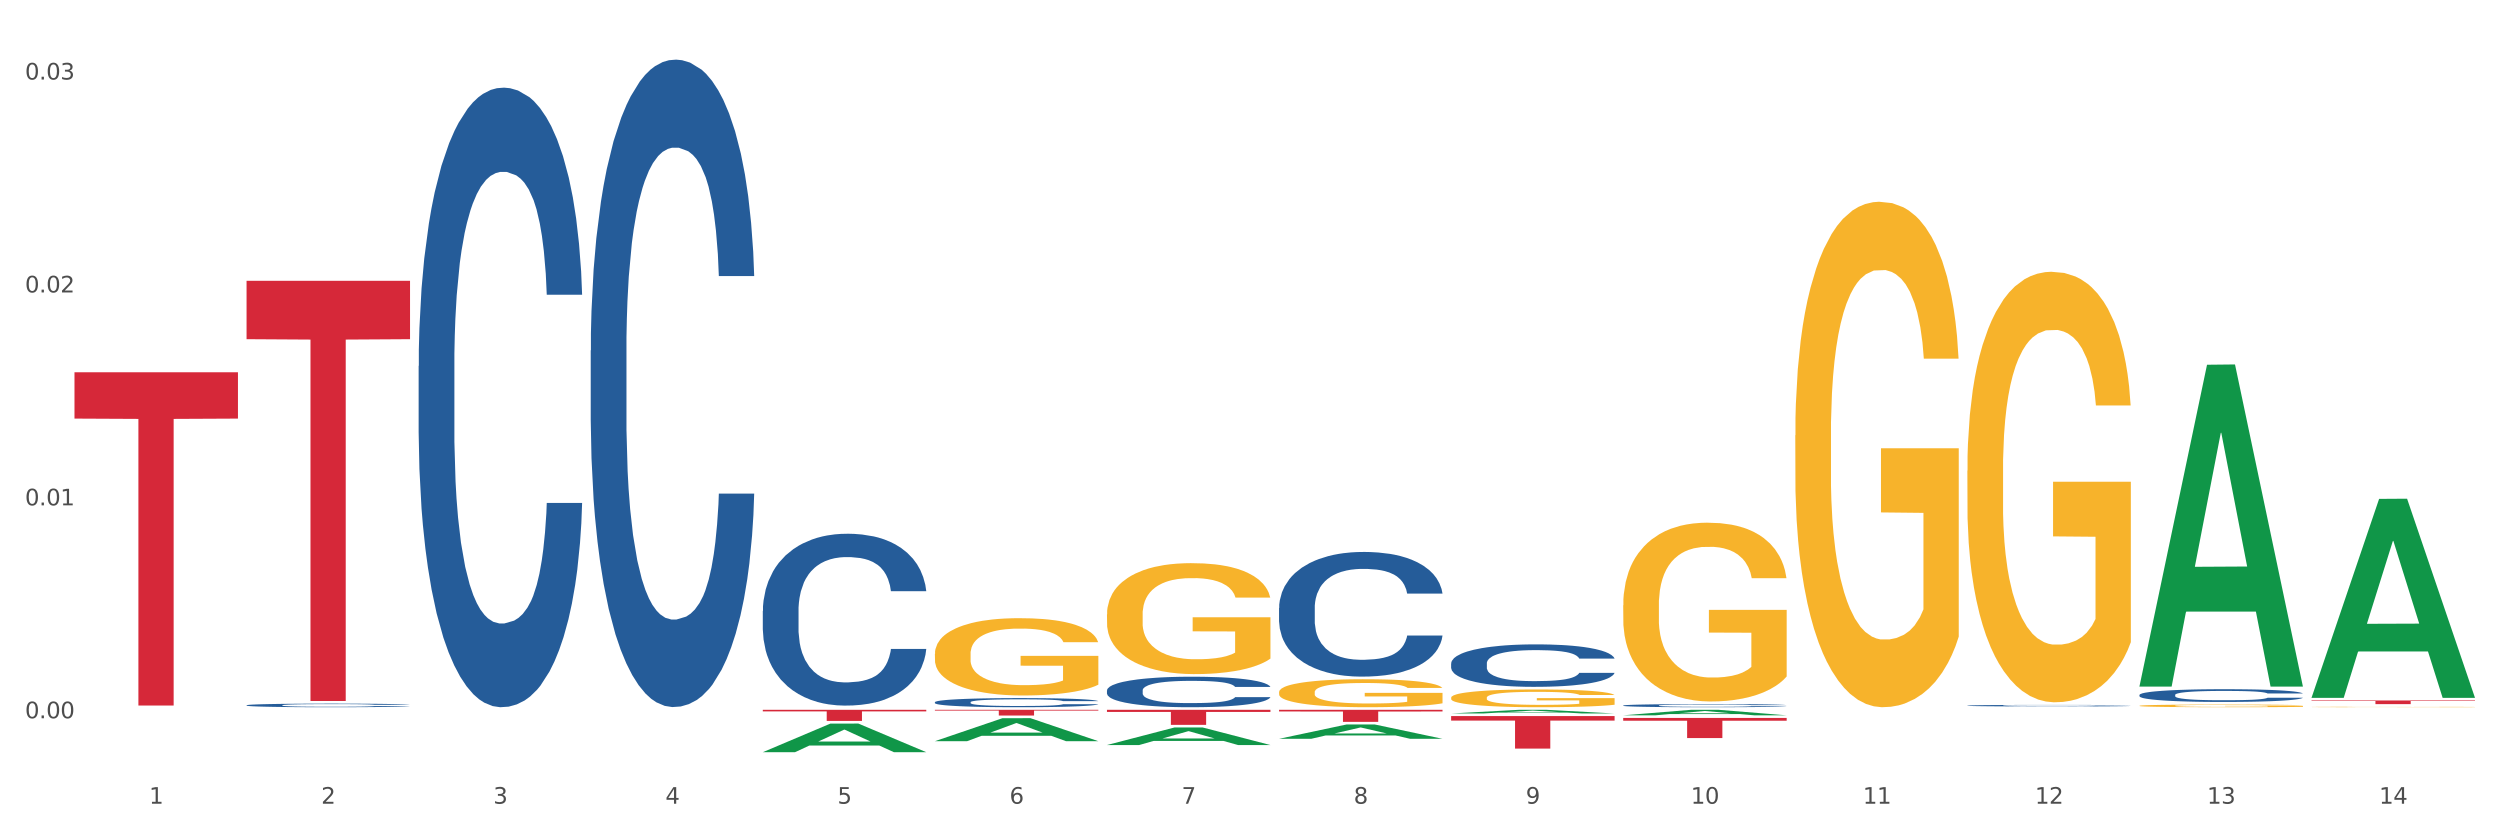 <?xml version="1.0" encoding="utf-8" standalone="no"?>
<!DOCTYPE svg PUBLIC "-//W3C//DTD SVG 1.1//EN"
  "http://www.w3.org/Graphics/SVG/1.1/DTD/svg11.dtd">
<svg xmlns:xlink="http://www.w3.org/1999/xlink" width="1080pt" height="360pt" viewBox="0 0 1080 360" xmlns="http://www.w3.org/2000/svg" version="1.1">
 <rect x="0" y="0" width="1080" height="360" fill="#333333" stroke="none"/>
 <defs>
  <style type="text/css">*{stroke-linejoin: round; stroke-linecap: butt}</style>
 </defs>
 <g id="figure_1">
  <g id="patch_1">
   <path d="M 0 360 
L 1080 360 
L 1080 0 
L 0 0 
z
" style="fill: #ffffff; stroke: #ffffff; stroke-linejoin: miter"/>
  </g>
  <g id="axes_1">
   <g id="matplotlib.axis_1">
    <g id="xtick_1">
     <g id="text_1">
      <!-- 1 -->
      <g style="fill: #4d4d4d" transform="translate(64.432 347.204) scale(0.096 -0.096)">
       <defs>
        <path id="DejaVuSans-31" d="M 794 531 
L 1825 531 
L 1825 4091 
L 703 3866 
L 703 4441 
L 1819 4666 
L 2450 4666 
L 2450 531 
L 3481 531 
L 3481 0 
L 794 0 
L 794 531 
z
" transform="scale(0.016)"/>
       </defs>
       <use xlink:href="#DejaVuSans-31"/>
      </g>
     </g>
    </g>
    <g id="xtick_2">
     <g id="text_2">
      <!-- 2 -->
      <g style="fill: #4d4d4d" transform="translate(138.771 347.204) scale(0.096 -0.096)">
       <defs>
        <path id="DejaVuSans-32" d="M 1228 531 
L 3431 531 
L 3431 0 
L 469 0 
L 469 531 
Q 828 903 1448 1529 
Q 2069 2156 2228 2338 
Q 2531 2678 2651 2914 
Q 2772 3150 2772 3378 
Q 2772 3750 2511 3984 
Q 2250 4219 1831 4219 
Q 1534 4219 1204 4116 
Q 875 4013 500 3803 
L 500 4441 
Q 881 4594 1212 4672 
Q 1544 4750 1819 4750 
Q 2544 4750 2975 4387 
Q 3406 4025 3406 3419 
Q 3406 3131 3298 2873 
Q 3191 2616 2906 2266 
Q 2828 2175 2409 1742 
Q 1991 1309 1228 531 
z
" transform="scale(0.016)"/>
       </defs>
       <use xlink:href="#DejaVuSans-32"/>
      </g>
     </g>
    </g>
    <g id="xtick_3">
     <g id="text_3">
      <!-- 3 -->
      <g style="fill: #4d4d4d" transform="translate(213.109 347.204) scale(0.096 -0.096)">
       <defs>
        <path id="DejaVuSans-33" d="M 2597 2516 
Q 3050 2419 3304 2112 
Q 3559 1806 3559 1356 
Q 3559 666 3084 287 
Q 2609 -91 1734 -91 
Q 1441 -91 1130 -33 
Q 819 25 488 141 
L 488 750 
Q 750 597 1062 519 
Q 1375 441 1716 441 
Q 2309 441 2620 675 
Q 2931 909 2931 1356 
Q 2931 1769 2642 2001 
Q 2353 2234 1838 2234 
L 1294 2234 
L 1294 2753 
L 1863 2753 
Q 2328 2753 2575 2939 
Q 2822 3125 2822 3475 
Q 2822 3834 2567 4026 
Q 2313 4219 1838 4219 
Q 1578 4219 1281 4162 
Q 984 4106 628 3988 
L 628 4550 
Q 988 4650 1302 4700 
Q 1616 4750 1894 4750 
Q 2613 4750 3031 4423 
Q 3450 4097 3450 3541 
Q 3450 3153 3228 2886 
Q 3006 2619 2597 2516 
z
" transform="scale(0.016)"/>
       </defs>
       <use xlink:href="#DejaVuSans-33"/>
      </g>
     </g>
    </g>
    <g id="xtick_4">
     <g id="text_4">
      <!-- 4 -->
      <g style="fill: #4d4d4d" transform="translate(287.448 347.204) scale(0.096 -0.096)">
       <defs>
        <path id="DejaVuSans-34" d="M 2419 4116 
L 825 1625 
L 2419 1625 
L 2419 4116 
z
M 2253 4666 
L 3047 4666 
L 3047 1625 
L 3713 1625 
L 3713 1100 
L 3047 1100 
L 3047 0 
L 2419 0 
L 2419 1100 
L 313 1100 
L 313 1709 
L 2253 4666 
z
" transform="scale(0.016)"/>
       </defs>
       <use xlink:href="#DejaVuSans-34"/>
      </g>
     </g>
    </g>
    <g id="xtick_5">
     <g id="text_5">
      <!-- 5 -->
      <g style="fill: #4d4d4d" transform="translate(361.787 347.204) scale(0.096 -0.096)">
       <defs>
        <path id="DejaVuSans-35" d="M 691 4666 
L 3169 4666 
L 3169 4134 
L 1269 4134 
L 1269 2991 
Q 1406 3038 1543 3061 
Q 1681 3084 1819 3084 
Q 2600 3084 3056 2656 
Q 3513 2228 3513 1497 
Q 3513 744 3044 326 
Q 2575 -91 1722 -91 
Q 1428 -91 1123 -41 
Q 819 9 494 109 
L 494 744 
Q 775 591 1075 516 
Q 1375 441 1709 441 
Q 2250 441 2565 725 
Q 2881 1009 2881 1497 
Q 2881 1984 2565 2268 
Q 2250 2553 1709 2553 
Q 1456 2553 1204 2497 
Q 953 2441 691 2322 
L 691 4666 
z
" transform="scale(0.016)"/>
       </defs>
       <use xlink:href="#DejaVuSans-35"/>
      </g>
     </g>
    </g>
    <g id="xtick_6">
     <g id="text_6">
      <!-- 6 -->
      <g style="fill: #4d4d4d" transform="translate(436.125 347.204) scale(0.096 -0.096)">
       <defs>
        <path id="DejaVuSans-36" d="M 2113 2584 
Q 1688 2584 1439 2293 
Q 1191 2003 1191 1497 
Q 1191 994 1439 701 
Q 1688 409 2113 409 
Q 2538 409 2786 701 
Q 3034 994 3034 1497 
Q 3034 2003 2786 2293 
Q 2538 2584 2113 2584 
z
M 3366 4563 
L 3366 3988 
Q 3128 4100 2886 4159 
Q 2644 4219 2406 4219 
Q 1781 4219 1451 3797 
Q 1122 3375 1075 2522 
Q 1259 2794 1537 2939 
Q 1816 3084 2150 3084 
Q 2853 3084 3261 2657 
Q 3669 2231 3669 1497 
Q 3669 778 3244 343 
Q 2819 -91 2113 -91 
Q 1303 -91 875 529 
Q 447 1150 447 2328 
Q 447 3434 972 4092 
Q 1497 4750 2381 4750 
Q 2619 4750 2861 4703 
Q 3103 4656 3366 4563 
z
" transform="scale(0.016)"/>
       </defs>
       <use xlink:href="#DejaVuSans-36"/>
      </g>
     </g>
    </g>
    <g id="xtick_7">
     <g id="text_7">
      <!-- 7 -->
      <g style="fill: #4d4d4d" transform="translate(510.464 347.204) scale(0.096 -0.096)">
       <defs>
        <path id="DejaVuSans-37" d="M 525 4666 
L 3525 4666 
L 3525 4397 
L 1831 0 
L 1172 0 
L 2766 4134 
L 525 4134 
L 525 4666 
z
" transform="scale(0.016)"/>
       </defs>
       <use xlink:href="#DejaVuSans-37"/>
      </g>
     </g>
    </g>
    <g id="xtick_8">
     <g id="text_8">
      <!-- 8 -->
      <g style="fill: #4d4d4d" transform="translate(584.803 347.204) scale(0.096 -0.096)">
       <defs>
        <path id="DejaVuSans-38" d="M 2034 2216 
Q 1584 2216 1326 1975 
Q 1069 1734 1069 1313 
Q 1069 891 1326 650 
Q 1584 409 2034 409 
Q 2484 409 2743 651 
Q 3003 894 3003 1313 
Q 3003 1734 2745 1975 
Q 2488 2216 2034 2216 
z
M 1403 2484 
Q 997 2584 770 2862 
Q 544 3141 544 3541 
Q 544 4100 942 4425 
Q 1341 4750 2034 4750 
Q 2731 4750 3128 4425 
Q 3525 4100 3525 3541 
Q 3525 3141 3298 2862 
Q 3072 2584 2669 2484 
Q 3125 2378 3379 2068 
Q 3634 1759 3634 1313 
Q 3634 634 3220 271 
Q 2806 -91 2034 -91 
Q 1263 -91 848 271 
Q 434 634 434 1313 
Q 434 1759 690 2068 
Q 947 2378 1403 2484 
z
M 1172 3481 
Q 1172 3119 1398 2916 
Q 1625 2713 2034 2713 
Q 2441 2713 2670 2916 
Q 2900 3119 2900 3481 
Q 2900 3844 2670 4047 
Q 2441 4250 2034 4250 
Q 1625 4250 1398 4047 
Q 1172 3844 1172 3481 
z
" transform="scale(0.016)"/>
       </defs>
       <use xlink:href="#DejaVuSans-38"/>
      </g>
     </g>
    </g>
    <g id="xtick_9">
     <g id="text_9">
      <!-- 9 -->
      <g style="fill: #4d4d4d" transform="translate(659.142 347.204) scale(0.096 -0.096)">
       <defs>
        <path id="DejaVuSans-39" d="M 703 97 
L 703 672 
Q 941 559 1184 500 
Q 1428 441 1663 441 
Q 2288 441 2617 861 
Q 2947 1281 2994 2138 
Q 2813 1869 2534 1725 
Q 2256 1581 1919 1581 
Q 1219 1581 811 2004 
Q 403 2428 403 3163 
Q 403 3881 828 4315 
Q 1253 4750 1959 4750 
Q 2769 4750 3195 4129 
Q 3622 3509 3622 2328 
Q 3622 1225 3098 567 
Q 2575 -91 1691 -91 
Q 1453 -91 1209 -44 
Q 966 3 703 97 
z
M 1959 2075 
Q 2384 2075 2632 2365 
Q 2881 2656 2881 3163 
Q 2881 3666 2632 3958 
Q 2384 4250 1959 4250 
Q 1534 4250 1286 3958 
Q 1038 3666 1038 3163 
Q 1038 2656 1286 2365 
Q 1534 2075 1959 2075 
z
" transform="scale(0.016)"/>
       </defs>
       <use xlink:href="#DejaVuSans-39"/>
      </g>
     </g>
    </g>
    <g id="xtick_10">
     <g id="text_10">
      <!-- 10 -->
      <g style="fill: #4d4d4d" transform="translate(730.426 347.204) scale(0.096 -0.096)">
       <defs>
        <path id="DejaVuSans-30" d="M 2034 4250 
Q 1547 4250 1301 3770 
Q 1056 3291 1056 2328 
Q 1056 1369 1301 889 
Q 1547 409 2034 409 
Q 2525 409 2770 889 
Q 3016 1369 3016 2328 
Q 3016 3291 2770 3770 
Q 2525 4250 2034 4250 
z
M 2034 4750 
Q 2819 4750 3233 4129 
Q 3647 3509 3647 2328 
Q 3647 1150 3233 529 
Q 2819 -91 2034 -91 
Q 1250 -91 836 529 
Q 422 1150 422 2328 
Q 422 3509 836 4129 
Q 1250 4750 2034 4750 
z
" transform="scale(0.016)"/>
       </defs>
       <use xlink:href="#DejaVuSans-31"/>
       <use xlink:href="#DejaVuSans-30" transform="translate(63.623 0)"/>
      </g>
     </g>
    </g>
    <g id="xtick_11">
     <g id="text_11">
      <!-- 11 -->
      <g style="fill: #4d4d4d" transform="translate(804.765 347.204) scale(0.096 -0.096)">
       <use xlink:href="#DejaVuSans-31"/>
       <use xlink:href="#DejaVuSans-31" transform="translate(63.623 0)"/>
      </g>
     </g>
    </g>
    <g id="xtick_12">
     <g id="text_12">
      <!-- 12 -->
      <g style="fill: #4d4d4d" transform="translate(879.104 347.204) scale(0.096 -0.096)">
       <use xlink:href="#DejaVuSans-31"/>
       <use xlink:href="#DejaVuSans-32" transform="translate(63.623 0)"/>
      </g>
     </g>
    </g>
    <g id="xtick_13">
     <g id="text_13">
      <!-- 13 -->
      <g style="fill: #4d4d4d" transform="translate(953.442 347.204) scale(0.096 -0.096)">
       <use xlink:href="#DejaVuSans-31"/>
       <use xlink:href="#DejaVuSans-33" transform="translate(63.623 0)"/>
      </g>
     </g>
    </g>
    <g id="xtick_14">
     <g id="text_14">
      <!-- 14 -->
      <g style="fill: #4d4d4d" transform="translate(1027.781 347.204) scale(0.096 -0.096)">
       <use xlink:href="#DejaVuSans-31"/>
       <use xlink:href="#DejaVuSans-34" transform="translate(63.623 0)"/>
      </g>
     </g>
    </g>
    <g id="xtick_15"/>
    <g id="xtick_16"/>
    <g id="xtick_17"/>
    <g id="xtick_18"/>
    <g id="xtick_19"/>
    <g id="xtick_20"/>
    <g id="xtick_21"/>
    <g id="xtick_22"/>
    <g id="xtick_23"/>
    <g id="xtick_24"/>
    <g id="xtick_25"/>
    <g id="xtick_26"/>
    <g id="xtick_27"/>
   </g>
   <g id="matplotlib.axis_2">
    <g id="ytick_1">
     <g id="text_15">
      <!-- 0.00 -->
      <g style="fill: #4d4d4d" transform="translate(10.8 310.292) scale(0.096 -0.096)">
       <defs>
        <path id="DejaVuSans-2e" d="M 684 794 
L 1344 794 
L 1344 0 
L 684 0 
L 684 794 
z
" transform="scale(0.016)"/>
       </defs>
       <use xlink:href="#DejaVuSans-30"/>
       <use xlink:href="#DejaVuSans-2e" transform="translate(63.623 0)"/>
       <use xlink:href="#DejaVuSans-30" transform="translate(95.41 0)"/>
       <use xlink:href="#DejaVuSans-30" transform="translate(159.033 0)"/>
      </g>
     </g>
    </g>
    <g id="ytick_2">
     <g id="text_16">
      <!-- 0.01 -->
      <g style="fill: #4d4d4d" transform="translate(10.8 218.316) scale(0.096 -0.096)">
       <use xlink:href="#DejaVuSans-30"/>
       <use xlink:href="#DejaVuSans-2e" transform="translate(63.623 0)"/>
       <use xlink:href="#DejaVuSans-30" transform="translate(95.41 0)"/>
       <use xlink:href="#DejaVuSans-31" transform="translate(159.033 0)"/>
      </g>
     </g>
    </g>
    <g id="ytick_3">
     <g id="text_17">
      <!-- 0.02 -->
      <g style="fill: #4d4d4d" transform="translate(10.8 126.34) scale(0.096 -0.096)">
       <use xlink:href="#DejaVuSans-30"/>
       <use xlink:href="#DejaVuSans-2e" transform="translate(63.623 0)"/>
       <use xlink:href="#DejaVuSans-30" transform="translate(95.41 0)"/>
       <use xlink:href="#DejaVuSans-32" transform="translate(159.033 0)"/>
      </g>
     </g>
    </g>
    <g id="ytick_4">
     <g id="text_18">
      <!-- 0.03 -->
      <g style="fill: #4d4d4d" transform="translate(10.8 34.364) scale(0.096 -0.096)">
       <use xlink:href="#DejaVuSans-30"/>
       <use xlink:href="#DejaVuSans-2e" transform="translate(63.623 0)"/>
       <use xlink:href="#DejaVuSans-30" transform="translate(95.41 0)"/>
       <use xlink:href="#DejaVuSans-33" transform="translate(159.033 0)"/>
      </g>
     </g>
    </g>
    <g id="ytick_5"/>
    <g id="ytick_6"/>
    <g id="ytick_7"/>
   </g>
   <g id="PolyCollection_1">
    <path d="M 329.53 324.926 
L 329.603 324.915 
L 358.725 312.59 
L 370.811 312.579 
L 400.152 324.95 
L 386.173 324.95 
L 379.839 322.069 
L 349.77 322.069 
L 349.551 322.115 
L 343.436 324.95 
L 329.53 324.95 
L 329.53 324.926 
L 353.556 320.35 
L 376.053 320.338 
L 364.914 315.216 
L 364.768 315.192 
L 364.622 315.227 
L 353.483 320.338 
L 353.556 320.35 
L 329.53 324.926 
z
" clip-path="url(#pa7238d8484)" style="fill: #109648"/>
    <path d="M 701.223 304.773 
L 701.307 304.772 
L 701.307 304.737 
L 701.557 304.69 
L 702.476 304.604 
L 703.644 304.538 
L 705.648 304.461 
L 706.733 304.429 
L 708.152 304.393 
L 711.074 304.335 
L 714.413 304.285 
L 716.75 304.258 
L 718.503 304.24 
L 722.427 304.209 
L 724.681 304.196 
L 727.018 304.185 
L 729.021 304.177 
L 732.36 304.169 
L 735.032 304.165 
L 738.12 304.164 
L 740.708 304.165 
L 744.131 304.17 
L 749.139 304.185 
L 751.059 304.193 
L 753.647 304.208 
L 756.318 304.228 
L 758.489 304.248 
L 760.993 304.276 
L 763.581 304.314 
L 766.085 304.361 
L 767.838 304.404 
L 769.257 304.45 
L 770.51 304.506 
L 771.428 304.566 
L 771.845 304.617 
L 756.569 304.617 
L 756.151 304.571 
L 755.317 304.522 
L 754.482 304.488 
L 753.564 304.461 
L 752.145 304.43 
L 750.892 304.41 
L 748.805 304.387 
L 746.885 304.372 
L 745.299 304.363 
L 743.379 304.356 
L 739.289 304.348 
L 736.367 304.348 
L 734.531 304.351 
L 732.277 304.357 
L 730.357 304.366 
L 728.103 304.38 
L 726.35 304.397 
L 724.597 304.418 
L 723.595 304.433 
L 722.093 304.46 
L 721.091 304.482 
L 719.755 304.521 
L 719.004 304.548 
L 717.668 304.618 
L 717.084 304.671 
L 716.834 304.706 
L 716.667 304.746 
L 716.667 304.939 
L 717.168 305.026 
L 717.585 305.063 
L 718.253 305.106 
L 719.505 305.16 
L 721.341 305.213 
L 723.261 305.252 
L 724.847 305.275 
L 726.35 305.293 
L 727.853 305.306 
L 729.689 305.319 
L 731.192 305.326 
L 733.446 305.334 
L 736.117 305.337 
L 738.204 305.337 
L 742.461 305.331 
L 744.381 305.325 
L 746.218 305.316 
L 748.221 305.303 
L 749.807 305.288 
L 750.725 305.277 
L 752.228 305.253 
L 753.397 305.228 
L 754.398 305.2 
L 755.066 305.175 
L 755.818 305.138 
L 756.402 305.096 
L 756.569 305.073 
L 771.845 305.073 
L 771.511 305.118 
L 770.927 305.161 
L 769.758 305.22 
L 768.84 305.253 
L 767.421 305.294 
L 765.918 305.329 
L 763.831 305.367 
L 761.911 305.396 
L 759.908 305.42 
L 757.738 305.443 
L 753.814 305.474 
L 752.395 305.482 
L 749.39 305.497 
L 747.052 305.506 
L 743.63 305.515 
L 740.124 305.52 
L 736.451 305.521 
L 733.195 305.518 
L 729.606 305.511 
L 727.352 305.503 
L 724.847 305.492 
L 721.926 305.475 
L 719.171 305.454 
L 716.583 305.429 
L 714.162 305.401 
L 711.908 305.368 
L 708.987 305.315 
L 706.816 305.263 
L 705.23 305.215 
L 704.145 305.174 
L 703.06 305.122 
L 702.476 305.086 
L 701.557 304.999 
L 701.223 304.918 
L 701.223 304.773 
z
" clip-path="url(#pa7238d8484)" style="fill: #255c99"/>
    <path d="M 626.885 286.613 
L 626.968 286.597 
L 626.968 286.127 
L 627.219 285.491 
L 628.137 284.318 
L 629.306 283.429 
L 631.309 282.39 
L 632.394 281.955 
L 633.813 281.469 
L 636.735 280.681 
L 640.074 280.011 
L 642.411 279.642 
L 644.164 279.408 
L 648.088 278.989 
L 650.342 278.804 
L 652.679 278.654 
L 654.683 278.553 
L 658.022 278.436 
L 660.693 278.385 
L 663.782 278.369 
L 666.369 278.385 
L 669.792 278.452 
L 674.801 278.654 
L 676.721 278.771 
L 679.308 278.972 
L 681.98 279.24 
L 684.15 279.508 
L 686.654 279.894 
L 689.242 280.396 
L 691.747 281.033 
L 693.5 281.62 
L 694.919 282.24 
L 696.171 282.994 
L 697.089 283.815 
L 697.506 284.502 
L 682.23 284.502 
L 681.813 283.882 
L 680.978 283.212 
L 680.143 282.759 
L 679.225 282.39 
L 677.806 281.972 
L 676.554 281.703 
L 674.467 281.385 
L 672.547 281.184 
L 670.961 281.067 
L 669.041 280.966 
L 664.95 280.866 
L 662.029 280.866 
L 660.192 280.899 
L 657.938 280.983 
L 656.018 281.1 
L 653.764 281.301 
L 652.011 281.519 
L 650.258 281.804 
L 649.257 282.005 
L 647.754 282.374 
L 646.752 282.675 
L 645.417 283.195 
L 644.665 283.563 
L 643.33 284.519 
L 642.745 285.222 
L 642.495 285.708 
L 642.328 286.245 
L 642.328 288.859 
L 642.829 290.032 
L 643.246 290.535 
L 643.914 291.104 
L 645.166 291.842 
L 647.003 292.562 
L 648.923 293.082 
L 650.509 293.4 
L 652.011 293.635 
L 653.514 293.819 
L 655.35 293.987 
L 656.853 294.087 
L 659.107 294.188 
L 661.778 294.238 
L 663.865 294.238 
L 668.122 294.154 
L 670.042 294.07 
L 671.879 293.953 
L 673.882 293.769 
L 675.468 293.568 
L 676.387 293.417 
L 677.889 293.098 
L 679.058 292.763 
L 680.06 292.378 
L 680.728 292.043 
L 681.479 291.54 
L 682.063 290.97 
L 682.23 290.669 
L 697.506 290.669 
L 697.173 291.272 
L 696.588 291.858 
L 695.42 292.646 
L 694.501 293.098 
L 693.082 293.651 
L 691.58 294.121 
L 689.493 294.64 
L 687.573 295.026 
L 685.569 295.361 
L 683.399 295.662 
L 679.475 296.081 
L 678.056 296.199 
L 675.051 296.4 
L 672.714 296.517 
L 669.291 296.634 
L 665.785 296.701 
L 662.112 296.718 
L 658.856 296.685 
L 655.267 296.584 
L 653.013 296.484 
L 650.509 296.333 
L 647.587 296.098 
L 644.832 295.813 
L 642.244 295.478 
L 639.824 295.093 
L 637.57 294.657 
L 634.648 293.936 
L 632.478 293.233 
L 630.892 292.579 
L 629.806 292.026 
L 628.721 291.322 
L 628.137 290.836 
L 627.219 289.663 
L 626.885 288.574 
L 626.885 286.613 
z
" clip-path="url(#pa7238d8484)" style="fill: #255c99"/>
    <path d="M 552.546 262.641 
L 552.629 262.592 
L 552.629 261.214 
L 552.88 259.345 
L 553.798 255.902 
L 554.967 253.294 
L 556.97 250.244 
L 558.055 248.965 
L 559.475 247.539 
L 562.396 245.227 
L 565.735 243.259 
L 568.073 242.177 
L 569.826 241.488 
L 573.749 240.258 
L 576.003 239.717 
L 578.34 239.274 
L 580.344 238.979 
L 583.683 238.635 
L 586.354 238.487 
L 589.443 238.438 
L 592.031 238.487 
L 595.453 238.684 
L 600.462 239.274 
L 602.382 239.619 
L 604.97 240.209 
L 607.641 240.996 
L 609.811 241.783 
L 612.316 242.915 
L 614.903 244.39 
L 617.408 246.26 
L 619.161 247.982 
L 620.58 249.802 
L 621.832 252.015 
L 622.75 254.426 
L 623.168 256.443 
L 607.891 256.443 
L 607.474 254.623 
L 606.639 252.655 
L 605.804 251.327 
L 604.886 250.244 
L 603.467 249.015 
L 602.215 248.227 
L 600.128 247.293 
L 598.208 246.703 
L 596.622 246.358 
L 594.702 246.063 
L 590.612 245.768 
L 587.69 245.768 
L 585.853 245.866 
L 583.6 246.112 
L 581.68 246.457 
L 579.426 247.047 
L 577.673 247.686 
L 575.92 248.523 
L 574.918 249.113 
L 573.415 250.195 
L 572.414 251.081 
L 571.078 252.606 
L 570.327 253.688 
L 568.991 256.492 
L 568.407 258.558 
L 568.156 259.985 
L 567.989 261.559 
L 567.989 269.233 
L 568.49 272.676 
L 568.908 274.152 
L 569.575 275.825 
L 570.827 277.989 
L 572.664 280.105 
L 574.584 281.63 
L 576.17 282.564 
L 577.673 283.253 
L 579.175 283.794 
L 581.012 284.286 
L 582.514 284.581 
L 584.768 284.876 
L 587.439 285.024 
L 589.526 285.024 
L 593.784 284.778 
L 595.704 284.532 
L 597.54 284.188 
L 599.544 283.646 
L 601.13 283.056 
L 602.048 282.613 
L 603.551 281.679 
L 604.719 280.695 
L 605.721 279.563 
L 606.389 278.58 
L 607.14 277.104 
L 607.724 275.431 
L 607.891 274.546 
L 623.168 274.546 
L 622.834 276.317 
L 622.249 278.038 
L 621.081 280.35 
L 620.163 281.679 
L 618.743 283.302 
L 617.241 284.679 
L 615.154 286.204 
L 613.234 287.336 
L 611.23 288.32 
L 609.06 289.205 
L 605.137 290.435 
L 603.718 290.779 
L 600.712 291.37 
L 598.375 291.714 
L 594.952 292.058 
L 591.446 292.255 
L 587.773 292.304 
L 584.518 292.206 
L 580.928 291.911 
L 578.674 291.616 
L 576.17 291.173 
L 573.248 290.484 
L 570.494 289.648 
L 567.906 288.664 
L 565.485 287.533 
L 563.231 286.254 
L 560.309 284.138 
L 558.139 282.072 
L 556.553 280.154 
L 555.468 278.53 
L 554.382 276.464 
L 553.798 275.038 
L 552.88 271.594 
L 552.546 268.397 
L 552.546 262.641 
z
" clip-path="url(#pa7238d8484)" style="fill: #255c99"/>
    <path d="M 478.207 298.262 
L 478.291 298.25 
L 478.291 297.913 
L 478.541 297.456 
L 479.459 296.613 
L 480.628 295.975 
L 482.632 295.229 
L 483.717 294.916 
L 485.136 294.567 
L 488.058 294.001 
L 491.397 293.52 
L 493.734 293.255 
L 495.487 293.086 
L 499.41 292.786 
L 501.664 292.653 
L 504.002 292.545 
L 506.005 292.473 
L 509.344 292.388 
L 512.016 292.352 
L 515.104 292.34 
L 517.692 292.352 
L 521.115 292.4 
L 526.123 292.545 
L 528.043 292.629 
L 530.631 292.773 
L 533.302 292.966 
L 535.473 293.159 
L 537.977 293.436 
L 540.565 293.797 
L 543.069 294.254 
L 544.822 294.675 
L 546.241 295.121 
L 547.493 295.662 
L 548.412 296.252 
L 548.829 296.746 
L 533.553 296.746 
L 533.135 296.3 
L 532.301 295.819 
L 531.466 295.494 
L 530.548 295.229 
L 529.128 294.928 
L 527.876 294.736 
L 525.789 294.507 
L 523.869 294.362 
L 522.283 294.278 
L 520.363 294.206 
L 516.273 294.134 
L 513.351 294.134 
L 511.515 294.158 
L 509.261 294.218 
L 507.341 294.302 
L 505.087 294.447 
L 503.334 294.603 
L 501.581 294.808 
L 500.579 294.952 
L 499.077 295.217 
L 498.075 295.434 
L 496.739 295.807 
L 495.988 296.072 
L 494.652 296.758 
L 494.068 297.263 
L 493.818 297.612 
L 493.651 297.998 
L 493.651 299.875 
L 494.151 300.718 
L 494.569 301.079 
L 495.237 301.488 
L 496.489 302.018 
L 498.325 302.536 
L 500.245 302.909 
L 501.831 303.137 
L 503.334 303.306 
L 504.837 303.438 
L 506.673 303.559 
L 508.176 303.631 
L 510.429 303.703 
L 513.101 303.739 
L 515.188 303.739 
L 519.445 303.679 
L 521.365 303.619 
L 523.202 303.535 
L 525.205 303.402 
L 526.791 303.258 
L 527.709 303.149 
L 529.212 302.921 
L 530.381 302.68 
L 531.382 302.403 
L 532.05 302.162 
L 532.801 301.801 
L 533.386 301.392 
L 533.553 301.175 
L 548.829 301.175 
L 548.495 301.609 
L 547.911 302.03 
L 546.742 302.596 
L 545.824 302.921 
L 544.405 303.318 
L 542.902 303.655 
L 540.815 304.028 
L 538.895 304.305 
L 536.892 304.546 
L 534.721 304.762 
L 530.798 305.063 
L 529.379 305.148 
L 526.374 305.292 
L 524.036 305.376 
L 520.614 305.461 
L 517.108 305.509 
L 513.435 305.521 
L 510.179 305.497 
L 506.59 305.424 
L 504.336 305.352 
L 501.831 305.244 
L 498.91 305.075 
L 496.155 304.871 
L 493.567 304.63 
L 491.146 304.353 
L 488.892 304.04 
L 485.971 303.523 
L 483.8 303.017 
L 482.214 302.548 
L 481.129 302.15 
L 480.044 301.645 
L 479.459 301.296 
L 478.541 300.453 
L 478.207 299.671 
L 478.207 298.262 
z
" clip-path="url(#pa7238d8484)" style="fill: #255c99"/>
    <path d="M 403.869 303.348 
L 403.952 303.344 
L 403.952 303.243 
L 404.202 303.107 
L 405.121 302.854 
L 406.289 302.663 
L 408.293 302.44 
L 409.378 302.346 
L 410.797 302.242 
L 413.719 302.072 
L 417.058 301.928 
L 419.395 301.849 
L 421.148 301.798 
L 425.072 301.708 
L 427.326 301.669 
L 429.663 301.636 
L 431.666 301.615 
L 435.006 301.589 
L 437.677 301.579 
L 440.766 301.575 
L 443.353 301.579 
L 446.776 301.593 
L 451.785 301.636 
L 453.704 301.662 
L 456.292 301.705 
L 458.964 301.762 
L 461.134 301.82 
L 463.638 301.903 
L 466.226 302.011 
L 468.73 302.148 
L 470.483 302.274 
L 471.903 302.407 
L 473.155 302.57 
L 474.073 302.746 
L 474.49 302.894 
L 459.214 302.894 
L 458.797 302.761 
L 457.962 302.616 
L 457.127 302.519 
L 456.209 302.44 
L 454.79 302.35 
L 453.538 302.292 
L 451.451 302.224 
L 449.531 302.18 
L 447.945 302.155 
L 446.025 302.134 
L 441.934 302.112 
L 439.012 302.112 
L 437.176 302.119 
L 434.922 302.137 
L 433.002 302.162 
L 430.748 302.206 
L 428.995 302.252 
L 427.242 302.314 
L 426.24 302.357 
L 424.738 302.436 
L 423.736 302.501 
L 422.401 302.613 
L 421.649 302.692 
L 420.314 302.898 
L 419.729 303.049 
L 419.479 303.153 
L 419.312 303.269 
L 419.312 303.831 
L 419.813 304.083 
L 420.23 304.191 
L 420.898 304.314 
L 422.15 304.472 
L 423.987 304.627 
L 425.907 304.739 
L 427.493 304.807 
L 428.995 304.858 
L 430.498 304.897 
L 432.334 304.933 
L 433.837 304.955 
L 436.091 304.977 
L 438.762 304.987 
L 440.849 304.987 
L 445.106 304.969 
L 447.026 304.951 
L 448.863 304.926 
L 450.866 304.887 
L 452.452 304.843 
L 453.371 304.811 
L 454.873 304.742 
L 456.042 304.67 
L 457.044 304.588 
L 457.711 304.515 
L 458.463 304.407 
L 459.047 304.285 
L 459.214 304.22 
L 474.49 304.22 
L 474.156 304.35 
L 473.572 304.476 
L 472.403 304.645 
L 471.485 304.742 
L 470.066 304.861 
L 468.563 304.962 
L 466.477 305.074 
L 464.557 305.157 
L 462.553 305.229 
L 460.383 305.294 
L 456.459 305.384 
L 455.04 305.409 
L 452.035 305.452 
L 449.698 305.478 
L 446.275 305.503 
L 442.769 305.517 
L 439.096 305.521 
L 435.84 305.514 
L 432.251 305.492 
L 429.997 305.47 
L 427.493 305.438 
L 424.571 305.387 
L 421.816 305.326 
L 419.228 305.254 
L 416.808 305.171 
L 414.554 305.078 
L 411.632 304.923 
L 409.462 304.771 
L 407.875 304.631 
L 406.79 304.512 
L 405.705 304.36 
L 405.121 304.256 
L 404.202 304.004 
L 403.869 303.77 
L 403.869 303.348 
z
" clip-path="url(#pa7238d8484)" style="fill: #255c99"/>
    <path d="M 329.53 263.934 
L 329.613 263.866 
L 329.613 261.967 
L 329.864 259.391 
L 330.782 254.644 
L 331.951 251.05 
L 333.954 246.846 
L 335.039 245.083 
L 336.458 243.117 
L 339.38 239.93 
L 342.719 237.218 
L 345.057 235.726 
L 346.81 234.777 
L 350.733 233.082 
L 352.987 232.336 
L 355.324 231.725 
L 357.328 231.319 
L 360.667 230.844 
L 363.338 230.64 
L 366.427 230.573 
L 369.015 230.64 
L 372.437 230.912 
L 377.446 231.725 
L 379.366 232.2 
L 381.954 233.014 
L 384.625 234.099 
L 386.795 235.184 
L 389.3 236.743 
L 391.887 238.777 
L 394.392 241.354 
L 396.145 243.727 
L 397.564 246.236 
L 398.816 249.287 
L 399.734 252.61 
L 400.152 255.39 
L 384.875 255.39 
L 384.458 252.881 
L 383.623 250.169 
L 382.788 248.338 
L 381.87 246.846 
L 380.451 245.151 
L 379.199 244.066 
L 377.112 242.778 
L 375.192 241.964 
L 373.606 241.49 
L 371.686 241.083 
L 367.595 240.676 
L 364.674 240.676 
L 362.837 240.812 
L 360.583 241.151 
L 358.663 241.625 
L 356.41 242.439 
L 354.656 243.32 
L 352.903 244.473 
L 351.902 245.287 
L 350.399 246.779 
L 349.397 247.999 
L 348.062 250.101 
L 347.31 251.593 
L 345.975 255.458 
L 345.391 258.306 
L 345.14 260.272 
L 344.973 262.442 
L 344.973 273.02 
L 345.474 277.766 
L 345.891 279.801 
L 346.559 282.106 
L 347.811 285.09 
L 349.648 288.005 
L 351.568 290.107 
L 353.154 291.396 
L 354.656 292.345 
L 356.159 293.091 
L 357.996 293.769 
L 359.498 294.176 
L 361.752 294.583 
L 364.423 294.786 
L 366.51 294.786 
L 370.768 294.447 
L 372.688 294.108 
L 374.524 293.633 
L 376.528 292.887 
L 378.114 292.074 
L 379.032 291.463 
L 380.534 290.175 
L 381.703 288.819 
L 382.705 287.259 
L 383.373 285.903 
L 384.124 283.869 
L 384.708 281.564 
L 384.875 280.343 
L 400.152 280.343 
L 399.818 282.784 
L 399.233 285.157 
L 398.065 288.344 
L 397.146 290.175 
L 395.727 292.413 
L 394.225 294.311 
L 392.138 296.413 
L 390.218 297.973 
L 388.214 299.329 
L 386.044 300.55 
L 382.121 302.245 
L 380.701 302.719 
L 377.696 303.533 
L 375.359 304.008 
L 371.936 304.482 
L 368.43 304.754 
L 364.757 304.821 
L 361.502 304.686 
L 357.912 304.279 
L 355.658 303.872 
L 353.154 303.262 
L 350.232 302.313 
L 347.477 301.16 
L 344.89 299.804 
L 342.469 298.244 
L 340.215 296.481 
L 337.293 293.565 
L 335.123 290.718 
L 333.537 288.073 
L 332.452 285.835 
L 331.366 282.988 
L 330.782 281.021 
L 329.864 276.275 
L 329.53 271.867 
L 329.53 263.934 
z
" clip-path="url(#pa7238d8484)" style="fill: #255c99"/>
    <path d="M 255.191 151.431 
L 255.275 151.175 
L 255.275 144.023 
L 255.525 134.317 
L 256.443 116.437 
L 257.612 102.899 
L 259.615 87.062 
L 260.701 80.421 
L 262.12 73.014 
L 265.041 61.009 
L 268.381 50.792 
L 270.718 45.172 
L 272.471 41.596 
L 276.394 35.21 
L 278.648 32.401 
L 280.986 30.102 
L 282.989 28.569 
L 286.328 26.781 
L 288.999 26.015 
L 292.088 25.759 
L 294.676 26.015 
L 298.098 27.037 
L 303.107 30.102 
L 305.027 31.89 
L 307.615 34.955 
L 310.286 39.042 
L 312.457 43.129 
L 314.961 49.004 
L 317.549 56.666 
L 320.053 66.373 
L 321.806 75.313 
L 323.225 84.764 
L 324.477 96.258 
L 325.396 108.774 
L 325.813 119.247 
L 310.537 119.247 
L 310.119 109.796 
L 309.284 99.578 
L 308.45 92.682 
L 307.531 87.062 
L 306.112 80.677 
L 304.86 76.59 
L 302.773 71.737 
L 300.853 68.672 
L 299.267 66.884 
L 297.347 65.351 
L 293.257 63.818 
L 290.335 63.818 
L 288.499 64.329 
L 286.245 65.606 
L 284.325 67.394 
L 282.071 70.46 
L 280.318 73.78 
L 278.565 78.122 
L 277.563 81.188 
L 276.06 86.807 
L 275.059 91.405 
L 273.723 99.323 
L 272.972 104.943 
L 271.636 119.502 
L 271.052 130.23 
L 270.801 137.637 
L 270.634 145.811 
L 270.634 185.658 
L 271.135 203.538 
L 271.553 211.201 
L 272.22 219.886 
L 273.473 231.124 
L 275.309 242.108 
L 277.229 250.026 
L 278.815 254.879 
L 280.318 258.455 
L 281.82 261.265 
L 283.657 263.819 
L 285.159 265.352 
L 287.413 266.885 
L 290.085 267.651 
L 292.172 267.651 
L 296.429 266.374 
L 298.349 265.097 
L 300.185 263.309 
L 302.189 260.499 
L 303.775 257.434 
L 304.693 255.135 
L 306.196 250.282 
L 307.364 245.173 
L 308.366 239.298 
L 309.034 234.19 
L 309.785 226.527 
L 310.37 217.842 
L 310.537 213.244 
L 325.813 213.244 
L 325.479 222.44 
L 324.895 231.38 
L 323.726 243.385 
L 322.808 250.282 
L 321.389 258.711 
L 319.886 265.863 
L 317.799 273.781 
L 315.879 279.656 
L 313.876 284.765 
L 311.705 289.362 
L 307.782 295.748 
L 306.363 297.536 
L 303.358 300.601 
L 301.02 302.389 
L 297.598 304.177 
L 294.092 305.199 
L 290.419 305.454 
L 287.163 304.943 
L 283.573 303.411 
L 281.32 301.878 
L 278.815 299.579 
L 275.893 296.003 
L 273.139 291.661 
L 270.551 286.553 
L 268.13 280.678 
L 265.876 274.037 
L 262.955 263.053 
L 260.784 252.325 
L 259.198 242.363 
L 258.113 233.934 
L 257.028 223.206 
L 256.443 215.799 
L 255.525 197.919 
L 255.191 181.316 
L 255.191 151.431 
z
" clip-path="url(#pa7238d8484)" style="fill: #255c99"/>
    <path d="M 180.852 158.125 
L 180.936 157.88 
L 180.936 151.036 
L 181.186 141.747 
L 182.105 124.637 
L 183.273 111.682 
L 185.277 96.526 
L 186.362 90.171 
L 187.781 83.082 
L 190.703 71.594 
L 194.042 61.816 
L 196.379 56.439 
L 198.132 53.016 
L 202.056 46.906 
L 204.31 44.217 
L 206.647 42.017 
L 208.65 40.55 
L 211.989 38.839 
L 214.661 38.106 
L 217.749 37.861 
L 220.337 38.106 
L 223.76 39.084 
L 228.768 42.017 
L 230.688 43.728 
L 233.276 46.661 
L 235.947 50.572 
L 238.118 54.483 
L 240.622 60.105 
L 243.21 67.438 
L 245.714 76.727 
L 247.467 85.282 
L 248.886 94.326 
L 250.139 105.326 
L 251.057 117.304 
L 251.474 127.326 
L 236.198 127.326 
L 235.78 118.281 
L 234.946 108.504 
L 234.111 101.904 
L 233.193 96.526 
L 231.774 90.415 
L 230.521 86.504 
L 228.434 81.86 
L 226.514 78.927 
L 224.928 77.216 
L 223.008 75.749 
L 218.918 74.283 
L 215.996 74.283 
L 214.16 74.771 
L 211.906 75.994 
L 209.986 77.705 
L 207.732 80.638 
L 205.979 83.816 
L 204.226 87.971 
L 203.224 90.904 
L 201.722 96.282 
L 200.72 100.682 
L 199.384 108.259 
L 198.633 113.637 
L 197.297 127.57 
L 196.713 137.836 
L 196.463 144.925 
L 196.296 152.747 
L 196.296 190.879 
L 196.797 207.99 
L 197.214 215.323 
L 197.882 223.634 
L 199.134 234.389 
L 200.97 244.9 
L 202.89 252.478 
L 204.476 257.122 
L 205.979 260.544 
L 207.482 263.233 
L 209.318 265.677 
L 210.821 267.144 
L 213.075 268.611 
L 215.746 269.344 
L 217.833 269.344 
L 222.09 268.122 
L 224.01 266.9 
L 225.847 265.189 
L 227.85 262.5 
L 229.436 259.566 
L 230.354 257.367 
L 231.857 252.722 
L 233.026 247.833 
L 234.027 242.211 
L 234.695 237.323 
L 235.447 229.989 
L 236.031 221.679 
L 236.198 217.279 
L 251.474 217.279 
L 251.14 226.078 
L 250.556 234.634 
L 249.387 246.122 
L 248.469 252.722 
L 247.05 260.789 
L 245.547 267.633 
L 243.46 275.211 
L 241.54 280.833 
L 239.537 285.721 
L 237.367 290.121 
L 233.443 296.232 
L 232.024 297.943 
L 229.019 300.876 
L 226.681 302.588 
L 223.259 304.299 
L 219.753 305.276 
L 216.08 305.521 
L 212.824 305.032 
L 209.235 303.565 
L 206.981 302.099 
L 204.476 299.899 
L 201.555 296.477 
L 198.8 292.321 
L 196.212 287.432 
L 193.791 281.81 
L 191.538 275.455 
L 188.616 264.944 
L 186.445 254.678 
L 184.859 245.145 
L 183.774 237.078 
L 182.689 226.812 
L 182.105 219.723 
L 181.186 202.612 
L 180.852 186.724 
L 180.852 158.125 
z
" clip-path="url(#pa7238d8484)" style="fill: #255c99"/>
    <path d="M 849.901 304.821 
L 849.984 304.82 
L 849.984 304.803 
L 850.235 304.78 
L 851.153 304.737 
L 852.322 304.704 
L 854.325 304.666 
L 855.41 304.651 
L 856.829 304.633 
L 859.751 304.604 
L 863.09 304.58 
L 865.428 304.566 
L 867.181 304.558 
L 871.104 304.542 
L 873.358 304.535 
L 875.695 304.53 
L 877.699 304.526 
L 881.038 304.522 
L 883.709 304.52 
L 886.798 304.52 
L 889.386 304.52 
L 892.808 304.523 
L 897.817 304.53 
L 899.737 304.534 
L 902.325 304.542 
L 904.996 304.551 
L 907.166 304.561 
L 909.671 304.575 
L 912.258 304.594 
L 914.763 304.617 
L 916.516 304.638 
L 917.935 304.661 
L 919.187 304.689 
L 920.105 304.719 
L 920.523 304.744 
L 905.246 304.744 
L 904.829 304.721 
L 903.994 304.696 
L 903.159 304.68 
L 902.241 304.666 
L 900.822 304.651 
L 899.57 304.641 
L 897.483 304.63 
L 895.563 304.622 
L 893.977 304.618 
L 892.057 304.614 
L 887.966 304.611 
L 885.045 304.611 
L 883.208 304.612 
L 880.954 304.615 
L 879.034 304.619 
L 876.78 304.627 
L 875.027 304.635 
L 873.274 304.645 
L 872.273 304.652 
L 870.77 304.666 
L 869.768 304.677 
L 868.433 304.696 
L 867.681 304.709 
L 866.346 304.744 
L 865.761 304.77 
L 865.511 304.788 
L 865.344 304.807 
L 865.344 304.903 
L 865.845 304.946 
L 866.262 304.964 
L 866.93 304.985 
L 868.182 305.012 
L 870.019 305.038 
L 871.939 305.057 
L 873.525 305.069 
L 875.027 305.077 
L 876.53 305.084 
L 878.367 305.09 
L 879.869 305.094 
L 882.123 305.097 
L 884.794 305.099 
L 886.881 305.099 
L 891.139 305.096 
L 893.059 305.093 
L 894.895 305.089 
L 896.899 305.082 
L 898.485 305.075 
L 899.403 305.069 
L 900.905 305.058 
L 902.074 305.045 
L 903.076 305.031 
L 903.744 305.019 
L 904.495 305.001 
L 905.079 304.98 
L 905.246 304.969 
L 920.523 304.969 
L 920.189 304.991 
L 919.604 305.012 
L 918.436 305.041 
L 917.517 305.058 
L 916.098 305.078 
L 914.596 305.095 
L 912.509 305.114 
L 910.589 305.128 
L 908.585 305.14 
L 906.415 305.151 
L 902.491 305.167 
L 901.072 305.171 
L 898.067 305.178 
L 895.73 305.182 
L 892.307 305.187 
L 888.801 305.189 
L 885.128 305.19 
L 881.873 305.189 
L 878.283 305.185 
L 876.029 305.181 
L 873.525 305.176 
L 870.603 305.167 
L 867.848 305.157 
L 865.261 305.145 
L 862.84 305.13 
L 860.586 305.115 
L 857.664 305.088 
L 855.494 305.063 
L 853.908 305.039 
L 852.823 305.018 
L 851.737 304.993 
L 851.153 304.975 
L 850.235 304.932 
L 849.901 304.892 
L 849.901 304.821 
z
" clip-path="url(#pa7238d8484)" style="fill: #255c99"/>
    <path d="M 106.514 304.665 
L 106.597 304.664 
L 106.597 304.624 
L 106.848 304.57 
L 107.766 304.471 
L 108.935 304.396 
L 110.938 304.308 
L 112.023 304.271 
L 113.442 304.23 
L 116.364 304.163 
L 119.703 304.107 
L 122.04 304.075 
L 123.794 304.055 
L 127.717 304.02 
L 129.971 304.004 
L 132.308 303.992 
L 134.312 303.983 
L 137.651 303.973 
L 140.322 303.969 
L 143.411 303.968 
L 145.998 303.969 
L 149.421 303.975 
L 154.43 303.992 
L 156.35 304.002 
L 158.937 304.019 
L 161.609 304.041 
L 163.779 304.064 
L 166.283 304.097 
L 168.871 304.139 
L 171.376 304.193 
L 173.129 304.243 
L 174.548 304.295 
L 175.8 304.359 
L 176.718 304.429 
L 177.135 304.487 
L 161.859 304.487 
L 161.442 304.434 
L 160.607 304.377 
L 159.772 304.339 
L 158.854 304.308 
L 157.435 304.273 
L 156.183 304.25 
L 154.096 304.223 
L 152.176 304.206 
L 150.59 304.196 
L 148.67 304.187 
L 144.579 304.179 
L 141.658 304.179 
L 139.821 304.182 
L 137.567 304.189 
L 135.647 304.199 
L 133.393 304.216 
L 131.64 304.234 
L 129.887 304.258 
L 128.886 304.275 
L 127.383 304.307 
L 126.381 304.332 
L 125.046 304.376 
L 124.294 304.407 
L 122.959 304.488 
L 122.374 304.548 
L 122.124 304.589 
L 121.957 304.634 
L 121.957 304.856 
L 122.458 304.955 
L 122.875 304.997 
L 123.543 305.046 
L 124.795 305.108 
L 126.632 305.169 
L 128.552 305.213 
L 130.138 305.24 
L 131.64 305.26 
L 133.143 305.275 
L 134.979 305.29 
L 136.482 305.298 
L 138.736 305.307 
L 141.407 305.311 
L 143.494 305.311 
L 147.751 305.304 
L 149.671 305.297 
L 151.508 305.287 
L 153.511 305.271 
L 155.097 305.254 
L 156.016 305.241 
L 157.518 305.214 
L 158.687 305.186 
L 159.689 305.153 
L 160.357 305.125 
L 161.108 305.082 
L 161.692 305.034 
L 161.859 305.009 
L 177.135 305.009 
L 176.802 305.06 
L 176.217 305.109 
L 175.049 305.176 
L 174.13 305.214 
L 172.711 305.261 
L 171.209 305.301 
L 169.122 305.345 
L 167.202 305.378 
L 165.198 305.406 
L 163.028 305.431 
L 159.104 305.467 
L 157.685 305.477 
L 154.68 305.494 
L 152.343 305.504 
L 148.92 305.514 
L 145.414 305.519 
L 141.741 305.521 
L 138.486 305.518 
L 134.896 305.509 
L 132.642 305.501 
L 130.138 305.488 
L 127.216 305.468 
L 124.461 305.444 
L 121.874 305.416 
L 119.453 305.383 
L 117.199 305.346 
L 114.277 305.285 
L 112.107 305.226 
L 110.521 305.17 
L 109.435 305.124 
L 108.35 305.064 
L 107.766 305.023 
L 106.848 304.924 
L 106.514 304.831 
L 106.514 304.665 
z
" clip-path="url(#pa7238d8484)" style="fill: #255c99"/>
    <path d="M 106.514 121.297 
L 177.135 121.297 
L 177.135 146.526 
L 149.355 146.697 
L 149.355 302.844 
L 134.126 302.844 
L 134.126 146.697 
L 106.514 146.526 
L 106.514 121.468 
L 106.514 121.297 
z
" clip-path="url(#pa7238d8484)" style="fill: #d62839"/>
    <path d="M 329.53 306.644 
L 400.152 306.644 
L 400.152 307.313 
L 372.371 307.317 
L 372.371 311.455 
L 357.143 311.455 
L 357.143 307.317 
L 329.53 307.313 
L 329.53 306.649 
L 329.53 306.644 
z
" clip-path="url(#pa7238d8484)" style="fill: #d62839"/>
    <path d="M 403.869 306.644 
L 474.49 306.644 
L 474.49 306.989 
L 446.71 306.991 
L 446.71 309.122 
L 431.481 309.122 
L 431.481 306.991 
L 403.869 306.989 
L 403.869 306.647 
L 403.869 306.644 
z
" clip-path="url(#pa7238d8484)" style="fill: #d62839"/>
    <path d="M 478.207 306.644 
L 548.829 306.644 
L 548.829 307.545 
L 521.049 307.552 
L 521.049 313.129 
L 505.82 313.129 
L 505.82 307.552 
L 478.207 307.545 
L 478.207 306.65 
L 478.207 306.644 
z
" clip-path="url(#pa7238d8484)" style="fill: #d62839"/>
    <path d="M 552.546 306.644 
L 623.168 306.644 
L 623.168 307.366 
L 595.388 307.371 
L 595.388 311.838 
L 580.159 311.838 
L 580.159 307.371 
L 552.546 307.366 
L 552.546 306.649 
L 552.546 306.644 
z
" clip-path="url(#pa7238d8484)" style="fill: #d62839"/>
    <path d="M 626.885 309.346 
L 697.506 309.346 
L 697.506 311.298 
L 669.726 311.311 
L 669.726 323.391 
L 654.497 323.391 
L 654.497 311.311 
L 626.885 311.298 
L 626.885 309.359 
L 626.885 309.346 
z
" clip-path="url(#pa7238d8484)" style="fill: #d62839"/>
    <path d="M 701.223 310.144 
L 771.845 310.144 
L 771.845 311.352 
L 744.065 311.36 
L 744.065 318.838 
L 728.836 318.838 
L 728.836 311.36 
L 701.223 311.352 
L 701.223 310.152 
L 701.223 310.144 
z
" clip-path="url(#pa7238d8484)" style="fill: #d62839"/>
    <path d="M 998.578 302.598 
L 1069.2 302.598 
L 1069.2 302.821 
L 1041.42 302.822 
L 1041.42 304.199 
L 1026.191 304.199 
L 1026.191 302.822 
L 998.578 302.821 
L 998.578 302.6 
L 998.578 302.598 
z
" clip-path="url(#pa7238d8484)" style="fill: #d62839"/>
    <path d="M 32.175 160.828 
L 102.797 160.828 
L 102.797 180.833 
L 75.017 180.969 
L 75.017 304.785 
L 59.788 304.785 
L 59.788 180.969 
L 32.175 180.833 
L 32.175 160.963 
L 32.175 160.828 
z
" clip-path="url(#pa7238d8484)" style="fill: #d62839"/>
    <path d="M 924.24 300.209 
L 924.323 300.204 
L 924.323 300.064 
L 924.573 299.872 
L 925.492 299.52 
L 926.66 299.254 
L 928.664 298.942 
L 929.749 298.811 
L 931.168 298.665 
L 934.09 298.428 
L 937.429 298.227 
L 939.766 298.116 
L 941.519 298.046 
L 945.443 297.92 
L 947.697 297.865 
L 950.034 297.82 
L 952.037 297.789 
L 955.377 297.754 
L 958.048 297.739 
L 961.136 297.734 
L 963.724 297.739 
L 967.147 297.759 
L 972.155 297.82 
L 974.075 297.855 
L 976.663 297.915 
L 979.335 297.996 
L 981.505 298.076 
L 984.009 298.192 
L 986.597 298.343 
L 989.101 298.534 
L 990.854 298.71 
L 992.273 298.896 
L 993.526 299.123 
L 994.444 299.369 
L 994.861 299.576 
L 979.585 299.576 
L 979.168 299.389 
L 978.333 299.188 
L 977.498 299.052 
L 976.58 298.942 
L 975.161 298.816 
L 973.908 298.735 
L 971.822 298.64 
L 969.902 298.579 
L 968.316 298.544 
L 966.396 298.514 
L 962.305 298.484 
L 959.383 298.484 
L 957.547 298.494 
L 955.293 298.519 
L 953.373 298.554 
L 951.119 298.615 
L 949.366 298.68 
L 947.613 298.765 
L 946.611 298.826 
L 945.109 298.937 
L 944.107 299.027 
L 942.771 299.183 
L 942.02 299.294 
L 940.685 299.581 
L 940.1 299.792 
L 939.85 299.938 
L 939.683 300.099 
L 939.683 300.884 
L 940.184 301.236 
L 940.601 301.387 
L 941.269 301.558 
L 942.521 301.779 
L 944.358 301.996 
L 946.278 302.152 
L 947.864 302.247 
L 949.366 302.318 
L 950.869 302.373 
L 952.705 302.423 
L 954.208 302.453 
L 956.462 302.484 
L 959.133 302.499 
L 961.22 302.499 
L 965.477 302.474 
L 967.397 302.448 
L 969.234 302.413 
L 971.237 302.358 
L 972.823 302.297 
L 973.742 302.252 
L 975.244 302.157 
L 976.413 302.056 
L 977.415 301.94 
L 978.082 301.84 
L 978.834 301.689 
L 979.418 301.518 
L 979.585 301.427 
L 994.861 301.427 
L 994.527 301.608 
L 993.943 301.784 
L 992.774 302.021 
L 991.856 302.157 
L 990.437 302.323 
L 988.934 302.464 
L 986.847 302.619 
L 984.927 302.735 
L 982.924 302.836 
L 980.754 302.926 
L 976.83 303.052 
L 975.411 303.087 
L 972.406 303.148 
L 970.069 303.183 
L 966.646 303.218 
L 963.14 303.238 
L 959.467 303.243 
L 956.211 303.233 
L 952.622 303.203 
L 950.368 303.173 
L 947.864 303.128 
L 944.942 303.057 
L 942.187 302.972 
L 939.599 302.871 
L 937.178 302.755 
L 934.925 302.625 
L 932.003 302.408 
L 929.832 302.197 
L 928.246 302.001 
L 927.161 301.835 
L 926.076 301.623 
L 925.492 301.477 
L 924.573 301.125 
L 924.24 300.798 
L 924.24 300.209 
z
" clip-path="url(#pa7238d8484)" style="fill: #255c99"/>
    <path d="M 403.869 282.487 
L 403.952 282.456 
L 403.952 281.358 
L 404.119 280.413 
L 404.952 278.125 
L 406.203 276.234 
L 407.12 275.228 
L 408.037 274.404 
L 409.121 273.581 
L 410.455 272.727 
L 412.873 271.476 
L 414.374 270.836 
L 416.209 270.165 
L 419.544 269.189 
L 421.962 268.64 
L 424.463 268.182 
L 428.549 267.633 
L 431.217 267.389 
L 434.052 267.206 
L 437.47 267.084 
L 440.055 267.054 
L 445.725 267.145 
L 450.561 267.42 
L 452.895 267.633 
L 455.897 267.999 
L 457.481 268.243 
L 460.066 268.731 
L 462.734 269.372 
L 464.568 269.921 
L 467.32 270.958 
L 469.404 271.995 
L 471.322 273.276 
L 472.322 274.16 
L 473.073 274.984 
L 473.74 275.929 
L 474.407 277.424 
L 459.399 277.424 
L 458.815 276.356 
L 457.898 275.35 
L 456.564 274.374 
L 455.397 273.764 
L 453.396 273.001 
L 451.561 272.513 
L 449.643 272.147 
L 447.309 271.842 
L 445.475 271.69 
L 442.89 271.568 
L 437.804 271.598 
L 434.385 271.842 
L 432.051 272.147 
L 430.55 272.422 
L 429.216 272.727 
L 427.715 273.154 
L 425.964 273.794 
L 424.713 274.374 
L 423.463 275.106 
L 422.462 275.838 
L 421.545 276.692 
L 420.794 277.607 
L 420.211 278.552 
L 419.711 279.711 
L 419.294 281.633 
L 419.294 285.811 
L 419.46 286.757 
L 419.877 288.007 
L 420.378 288.953 
L 421.211 290.081 
L 421.962 290.844 
L 423.379 291.942 
L 424.963 292.857 
L 426.214 293.436 
L 427.465 293.924 
L 429.633 294.595 
L 432.051 295.144 
L 434.135 295.48 
L 436.97 295.785 
L 438.888 295.907 
L 440.555 295.968 
L 444.641 295.968 
L 447.559 295.876 
L 450.811 295.663 
L 453.312 295.388 
L 455.397 295.053 
L 457.731 294.504 
L 459.232 293.985 
L 459.232 287.611 
L 440.889 287.58 
L 440.889 283.341 
L 474.49 283.341 
L 474.49 295.785 
L 473.073 296.425 
L 471.489 297.005 
L 469.821 297.523 
L 467.32 298.164 
L 464.318 298.774 
L 461.65 299.201 
L 458.815 299.567 
L 455.48 299.903 
L 451.144 300.208 
L 448.476 300.33 
L 445.141 300.421 
L 441.222 300.452 
L 437.804 300.391 
L 434.469 300.238 
L 430.967 299.964 
L 427.548 299.567 
L 424.963 299.17 
L 422.379 298.682 
L 419.627 298.042 
L 417.459 297.432 
L 415.792 296.883 
L 413.957 296.181 
L 411.956 295.266 
L 410.455 294.443 
L 409.121 293.589 
L 407.704 292.491 
L 406.703 291.545 
L 405.703 290.356 
L 405.119 289.471 
L 404.452 288.099 
L 403.952 286.177 
L 403.869 282.487 
z
" clip-path="url(#pa7238d8484)" style="fill: #f7b32b"/>
    <path d="M 849.901 203.349 
L 849.984 203.179 
L 849.984 197.064 
L 850.151 191.799 
L 850.985 179.059 
L 852.235 168.528 
L 853.153 162.923 
L 854.07 158.336 
L 855.154 153.75 
L 856.488 148.994 
L 858.906 142.03 
L 860.407 138.463 
L 862.241 134.726 
L 865.576 129.29 
L 867.994 126.233 
L 870.495 123.685 
L 874.581 120.628 
L 877.249 119.269 
L 880.084 118.25 
L 883.502 117.57 
L 886.087 117.4 
L 891.757 117.91 
L 896.593 119.439 
L 898.927 120.628 
L 901.929 122.666 
L 903.513 124.025 
L 906.098 126.743 
L 908.766 130.31 
L 910.601 133.367 
L 913.352 139.142 
L 915.436 144.917 
L 917.354 152.052 
L 918.355 156.977 
L 919.105 161.564 
L 919.772 166.829 
L 920.439 175.152 
L 905.431 175.152 
L 904.847 169.207 
L 903.93 163.602 
L 902.596 158.166 
L 901.429 154.769 
L 899.428 150.523 
L 897.593 147.805 
L 895.676 145.767 
L 893.341 144.068 
L 891.507 143.219 
L 888.922 142.539 
L 883.836 142.709 
L 880.417 144.068 
L 878.083 145.767 
L 876.582 147.295 
L 875.248 148.994 
L 873.747 151.372 
L 871.996 154.939 
L 870.745 158.166 
L 869.495 162.243 
L 868.494 166.32 
L 867.577 171.076 
L 866.827 176.172 
L 866.243 181.437 
L 865.743 187.892 
L 865.326 198.593 
L 865.326 221.864 
L 865.493 227.129 
L 865.91 234.093 
L 866.41 239.359 
L 867.244 245.644 
L 867.994 249.89 
L 869.411 256.005 
L 870.996 261.101 
L 872.246 264.328 
L 873.497 267.046 
L 875.665 270.783 
L 878.083 273.841 
L 880.167 275.709 
L 883.002 277.408 
L 884.92 278.087 
L 886.587 278.427 
L 890.673 278.427 
L 893.591 277.917 
L 896.843 276.728 
L 899.344 275.199 
L 901.429 273.331 
L 903.763 270.273 
L 905.264 267.386 
L 905.264 231.885 
L 886.921 231.715 
L 886.921 208.105 
L 920.523 208.105 
L 920.523 277.408 
L 919.105 280.975 
L 917.521 284.202 
L 915.853 287.09 
L 913.352 290.657 
L 910.35 294.054 
L 907.682 296.432 
L 904.847 298.47 
L 901.512 300.339 
L 897.177 302.037 
L 894.508 302.717 
L 891.173 303.226 
L 887.254 303.396 
L 883.836 303.056 
L 880.501 302.207 
L 876.999 300.678 
L 873.58 298.47 
L 870.996 296.262 
L 868.411 293.544 
L 865.659 289.977 
L 863.492 286.58 
L 861.824 283.523 
L 859.99 279.616 
L 857.989 274.52 
L 856.488 269.934 
L 855.154 265.178 
L 853.736 259.063 
L 852.736 253.797 
L 851.735 247.173 
L 851.151 242.247 
L 850.484 234.603 
L 849.984 223.902 
L 849.901 203.349 
z
" clip-path="url(#pa7238d8484)" style="fill: #f7b32b"/>
    <path d="M 998.578 305.414 
L 998.662 305.414 
L 998.662 305.407 
L 998.828 305.402 
L 999.662 305.388 
L 1000.913 305.377 
L 1001.83 305.371 
L 1002.747 305.366 
L 1003.831 305.361 
L 1005.165 305.356 
L 1007.583 305.349 
L 1009.084 305.345 
L 1010.918 305.341 
L 1014.253 305.335 
L 1016.671 305.332 
L 1019.173 305.329 
L 1023.258 305.326 
L 1025.926 305.325 
L 1028.761 305.323 
L 1032.18 305.323 
L 1034.765 305.323 
L 1040.434 305.323 
L 1045.27 305.325 
L 1047.605 305.326 
L 1050.607 305.328 
L 1052.191 305.33 
L 1054.775 305.333 
L 1057.444 305.336 
L 1059.278 305.34 
L 1062.029 305.346 
L 1064.114 305.352 
L 1066.032 305.36 
L 1067.032 305.365 
L 1067.783 305.37 
L 1068.45 305.375 
L 1069.117 305.384 
L 1054.108 305.384 
L 1053.525 305.378 
L 1052.608 305.372 
L 1051.274 305.366 
L 1050.106 305.362 
L 1048.105 305.358 
L 1046.271 305.355 
L 1044.353 305.353 
L 1042.019 305.351 
L 1040.184 305.35 
L 1037.599 305.349 
L 1032.513 305.35 
L 1029.095 305.351 
L 1026.76 305.353 
L 1025.259 305.354 
L 1023.925 305.356 
L 1022.425 305.359 
L 1020.674 305.363 
L 1019.423 305.366 
L 1018.172 305.37 
L 1017.172 305.375 
L 1016.255 305.38 
L 1015.504 305.385 
L 1014.92 305.391 
L 1014.42 305.398 
L 1014.003 305.409 
L 1014.003 305.434 
L 1014.17 305.44 
L 1014.587 305.447 
L 1015.087 305.453 
L 1015.921 305.459 
L 1016.671 305.464 
L 1018.089 305.47 
L 1019.673 305.476 
L 1020.924 305.479 
L 1022.174 305.482 
L 1024.342 305.486 
L 1026.76 305.489 
L 1028.845 305.491 
L 1031.68 305.493 
L 1033.597 305.494 
L 1035.265 305.494 
L 1039.35 305.494 
L 1042.269 305.494 
L 1045.52 305.492 
L 1048.022 305.491 
L 1050.106 305.489 
L 1052.441 305.485 
L 1053.942 305.482 
L 1053.942 305.445 
L 1035.598 305.444 
L 1035.598 305.419 
L 1069.2 305.419 
L 1069.2 305.493 
L 1067.783 305.497 
L 1066.198 305.5 
L 1064.531 305.503 
L 1062.029 305.507 
L 1059.028 305.511 
L 1056.36 305.513 
L 1053.525 305.516 
L 1050.19 305.518 
L 1045.854 305.519 
L 1043.186 305.52 
L 1039.851 305.521 
L 1035.932 305.521 
L 1032.513 305.52 
L 1029.178 305.52 
L 1025.676 305.518 
L 1022.258 305.516 
L 1019.673 305.513 
L 1017.088 305.51 
L 1014.337 305.506 
L 1012.169 305.503 
L 1010.501 305.5 
L 1008.667 305.495 
L 1006.666 305.49 
L 1005.165 305.485 
L 1003.831 305.48 
L 1002.414 305.474 
L 1001.413 305.468 
L 1000.413 305.461 
L 999.829 305.456 
L 999.162 305.447 
L 998.662 305.436 
L 998.578 305.414 
z
" clip-path="url(#pa7238d8484)" style="fill: #f7b32b"/>
    <path d="M 701.223 261.492 
L 701.307 261.421 
L 701.307 258.882 
L 701.474 256.695 
L 702.307 251.404 
L 703.558 247.031 
L 704.475 244.703 
L 705.392 242.799 
L 706.476 240.894 
L 707.81 238.919 
L 710.228 236.027 
L 711.729 234.545 
L 713.563 232.993 
L 716.899 230.736 
L 719.317 229.466 
L 721.818 228.408 
L 725.903 227.139 
L 728.572 226.574 
L 731.406 226.151 
L 734.825 225.869 
L 737.41 225.798 
L 743.08 226.01 
L 747.915 226.645 
L 750.25 227.139 
L 753.252 227.985 
L 754.836 228.549 
L 757.421 229.678 
L 760.089 231.159 
L 761.923 232.429 
L 764.675 234.827 
L 766.759 237.226 
L 768.677 240.189 
L 769.677 242.234 
L 770.428 244.139 
L 771.095 246.326 
L 771.762 249.782 
L 756.754 249.782 
L 756.17 247.313 
L 755.253 244.985 
L 753.919 242.728 
L 752.751 241.317 
L 750.75 239.554 
L 748.916 238.425 
L 746.998 237.579 
L 744.664 236.873 
L 742.829 236.52 
L 740.245 236.238 
L 735.159 236.309 
L 731.74 236.873 
L 729.405 237.579 
L 727.905 238.213 
L 726.571 238.919 
L 725.07 239.906 
L 723.319 241.388 
L 722.068 242.728 
L 720.817 244.421 
L 719.817 246.114 
L 718.9 248.089 
L 718.149 250.205 
L 717.566 252.392 
L 717.065 255.073 
L 716.648 259.517 
L 716.648 269.181 
L 716.815 271.367 
L 717.232 274.26 
L 717.732 276.446 
L 718.566 279.056 
L 719.317 280.82 
L 720.734 283.359 
L 722.318 285.475 
L 723.569 286.816 
L 724.82 287.944 
L 726.987 289.496 
L 729.405 290.766 
L 731.49 291.542 
L 734.325 292.247 
L 736.242 292.53 
L 737.91 292.671 
L 741.996 292.671 
L 744.914 292.459 
L 748.166 291.965 
L 750.667 291.33 
L 752.751 290.554 
L 755.086 289.285 
L 756.587 288.085 
L 756.587 273.343 
L 738.244 273.272 
L 738.244 263.467 
L 771.845 263.467 
L 771.845 292.247 
L 770.428 293.729 
L 768.844 295.069 
L 767.176 296.268 
L 764.675 297.75 
L 761.673 299.16 
L 759.005 300.148 
L 756.17 300.994 
L 752.835 301.77 
L 748.499 302.476 
L 745.831 302.758 
L 742.496 302.97 
L 738.577 303.04 
L 735.159 302.899 
L 731.823 302.546 
L 728.321 301.911 
L 724.903 300.994 
L 722.318 300.077 
L 719.733 298.949 
L 716.982 297.467 
L 714.814 296.057 
L 713.147 294.787 
L 711.312 293.164 
L 709.311 291.048 
L 707.81 289.144 
L 706.476 287.168 
L 705.059 284.629 
L 704.058 282.442 
L 703.058 279.691 
L 702.474 277.646 
L 701.807 274.471 
L 701.307 270.027 
L 701.223 261.492 
z
" clip-path="url(#pa7238d8484)" style="fill: #f7b32b"/>
    <path d="M 626.885 301.39 
L 626.968 301.383 
L 626.968 301.131 
L 627.135 300.913 
L 627.969 300.387 
L 629.219 299.953 
L 630.136 299.721 
L 631.054 299.532 
L 632.138 299.342 
L 633.472 299.146 
L 635.89 298.859 
L 637.39 298.711 
L 639.225 298.557 
L 642.56 298.333 
L 644.978 298.206 
L 647.479 298.101 
L 651.565 297.975 
L 654.233 297.919 
L 657.068 297.877 
L 660.486 297.849 
L 663.071 297.842 
L 668.741 297.863 
L 673.577 297.926 
L 675.911 297.975 
L 678.913 298.059 
L 680.497 298.115 
L 683.082 298.227 
L 685.75 298.375 
L 687.584 298.501 
L 690.336 298.739 
L 692.42 298.978 
L 694.338 299.272 
L 695.339 299.476 
L 696.089 299.665 
L 696.756 299.882 
L 697.423 300.226 
L 682.415 300.226 
L 681.831 299.981 
L 680.914 299.749 
L 679.58 299.525 
L 678.413 299.384 
L 676.412 299.209 
L 674.577 299.097 
L 672.66 299.013 
L 670.325 298.943 
L 668.491 298.908 
L 665.906 298.88 
L 660.82 298.887 
L 657.401 298.943 
L 655.067 299.013 
L 653.566 299.076 
L 652.232 299.146 
L 650.731 299.244 
L 648.98 299.392 
L 647.729 299.525 
L 646.479 299.693 
L 645.478 299.861 
L 644.561 300.058 
L 643.811 300.268 
L 643.227 300.486 
L 642.727 300.752 
L 642.31 301.194 
L 642.31 302.155 
L 642.476 302.372 
L 642.893 302.66 
L 643.394 302.877 
L 644.227 303.136 
L 644.978 303.312 
L 646.395 303.564 
L 647.979 303.775 
L 649.23 303.908 
L 650.481 304.02 
L 652.649 304.174 
L 655.067 304.301 
L 657.151 304.378 
L 659.986 304.448 
L 661.904 304.476 
L 663.571 304.49 
L 667.657 304.49 
L 670.575 304.469 
L 673.827 304.42 
L 676.328 304.357 
L 678.413 304.28 
L 680.747 304.153 
L 682.248 304.034 
L 682.248 302.568 
L 663.905 302.561 
L 663.905 301.587 
L 697.506 301.587 
L 697.506 304.448 
L 696.089 304.595 
L 694.505 304.728 
L 692.837 304.848 
L 690.336 304.995 
L 687.334 305.135 
L 684.666 305.233 
L 681.831 305.317 
L 678.496 305.395 
L 674.16 305.465 
L 671.492 305.493 
L 668.157 305.514 
L 664.238 305.521 
L 660.82 305.507 
L 657.485 305.472 
L 653.983 305.409 
L 650.564 305.317 
L 647.979 305.226 
L 645.395 305.114 
L 642.643 304.967 
L 640.475 304.827 
L 638.808 304.7 
L 636.974 304.539 
L 634.972 304.329 
L 633.472 304.139 
L 632.138 303.943 
L 630.72 303.69 
L 629.72 303.473 
L 628.719 303.2 
L 628.135 302.996 
L 627.468 302.681 
L 626.968 302.239 
L 626.885 301.39 
z
" clip-path="url(#pa7238d8484)" style="fill: #f7b32b"/>
    <path d="M 552.546 299.016 
L 552.629 299.005 
L 552.629 298.607 
L 552.796 298.265 
L 553.63 297.437 
L 554.881 296.752 
L 555.798 296.388 
L 556.715 296.089 
L 557.799 295.791 
L 559.133 295.482 
L 561.551 295.029 
L 563.052 294.797 
L 564.886 294.554 
L 568.221 294.201 
L 570.639 294.002 
L 573.141 293.837 
L 577.226 293.638 
L 579.894 293.549 
L 582.729 293.483 
L 586.148 293.439 
L 588.732 293.428 
L 594.402 293.461 
L 599.238 293.56 
L 601.573 293.638 
L 604.574 293.77 
L 606.158 293.859 
L 608.743 294.035 
L 611.411 294.267 
L 613.246 294.466 
L 615.997 294.842 
L 618.082 295.217 
L 619.999 295.681 
L 621 296.001 
L 621.75 296.299 
L 622.417 296.642 
L 623.084 297.183 
L 608.076 297.183 
L 607.493 296.796 
L 606.575 296.432 
L 605.241 296.078 
L 604.074 295.858 
L 602.073 295.581 
L 600.239 295.405 
L 598.321 295.272 
L 595.986 295.162 
L 594.152 295.107 
L 591.567 295.062 
L 586.481 295.073 
L 583.063 295.162 
L 580.728 295.272 
L 579.227 295.372 
L 577.893 295.482 
L 576.392 295.637 
L 574.641 295.869 
L 573.391 296.078 
L 572.14 296.343 
L 571.139 296.609 
L 570.222 296.918 
L 569.472 297.249 
L 568.888 297.591 
L 568.388 298.011 
L 567.971 298.707 
L 567.971 300.22 
L 568.138 300.562 
L 568.555 301.015 
L 569.055 301.357 
L 569.889 301.766 
L 570.639 302.042 
L 572.057 302.44 
L 573.641 302.771 
L 574.891 302.981 
L 576.142 303.157 
L 578.31 303.4 
L 580.728 303.599 
L 582.812 303.721 
L 585.647 303.831 
L 587.565 303.875 
L 589.233 303.897 
L 593.318 303.897 
L 596.236 303.864 
L 599.488 303.787 
L 601.99 303.688 
L 604.074 303.566 
L 606.409 303.367 
L 607.909 303.18 
L 607.909 300.871 
L 589.566 300.86 
L 589.566 299.325 
L 623.168 299.325 
L 623.168 303.831 
L 621.75 304.063 
L 620.166 304.273 
L 618.499 304.461 
L 615.997 304.693 
L 612.996 304.913 
L 610.327 305.068 
L 607.493 305.201 
L 604.157 305.322 
L 599.822 305.432 
L 597.154 305.477 
L 593.818 305.51 
L 589.9 305.521 
L 586.481 305.499 
L 583.146 305.443 
L 579.644 305.344 
L 576.226 305.201 
L 573.641 305.057 
L 571.056 304.88 
L 568.305 304.648 
L 566.137 304.427 
L 564.469 304.229 
L 562.635 303.975 
L 560.634 303.643 
L 559.133 303.345 
L 557.799 303.036 
L 556.381 302.638 
L 555.381 302.296 
L 554.38 301.865 
L 553.797 301.545 
L 553.13 301.048 
L 552.629 300.352 
L 552.546 299.016 
z
" clip-path="url(#pa7238d8484)" style="fill: #f7b32b"/>
    <path d="M 478.207 265.432 
L 478.291 265.389 
L 478.291 263.813 
L 478.457 262.456 
L 479.291 259.172 
L 480.542 256.458 
L 481.459 255.014 
L 482.376 253.832 
L 483.46 252.65 
L 484.794 251.424 
L 487.212 249.629 
L 488.713 248.71 
L 490.547 247.747 
L 493.882 246.346 
L 496.3 245.558 
L 498.802 244.901 
L 502.887 244.113 
L 505.555 243.763 
L 508.39 243.501 
L 511.809 243.326 
L 514.394 243.282 
L 520.063 243.413 
L 524.899 243.807 
L 527.234 244.113 
L 530.236 244.639 
L 531.82 244.989 
L 534.405 245.689 
L 537.073 246.609 
L 538.907 247.397 
L 541.658 248.885 
L 543.743 250.373 
L 545.661 252.212 
L 546.661 253.482 
L 547.412 254.664 
L 548.079 256.021 
L 548.746 258.166 
L 533.737 258.166 
L 533.154 256.633 
L 532.237 255.189 
L 530.903 253.788 
L 529.735 252.912 
L 527.734 251.818 
L 525.9 251.118 
L 523.982 250.592 
L 521.648 250.155 
L 519.813 249.936 
L 517.228 249.761 
L 512.142 249.804 
L 508.724 250.155 
L 506.389 250.592 
L 504.888 250.986 
L 503.554 251.424 
L 502.054 252.037 
L 500.303 252.956 
L 499.052 253.788 
L 497.801 254.839 
L 496.801 255.889 
L 495.884 257.115 
L 495.133 258.428 
L 494.549 259.785 
L 494.049 261.449 
L 493.632 264.207 
L 493.632 270.204 
L 493.799 271.561 
L 494.216 273.356 
L 494.716 274.713 
L 495.55 276.333 
L 496.3 277.427 
L 497.718 279.003 
L 499.302 280.316 
L 500.553 281.148 
L 501.803 281.849 
L 503.971 282.812 
L 506.389 283.6 
L 508.474 284.081 
L 511.309 284.519 
L 513.226 284.694 
L 514.894 284.782 
L 518.979 284.782 
L 521.898 284.65 
L 525.149 284.344 
L 527.651 283.95 
L 529.735 283.468 
L 532.07 282.68 
L 533.571 281.936 
L 533.571 272.787 
L 515.227 272.743 
L 515.227 266.658 
L 548.829 266.658 
L 548.829 284.519 
L 547.412 285.438 
L 545.827 286.27 
L 544.16 287.014 
L 541.658 287.933 
L 538.657 288.809 
L 535.989 289.422 
L 533.154 289.947 
L 529.819 290.429 
L 525.483 290.866 
L 522.815 291.041 
L 519.48 291.173 
L 515.561 291.217 
L 512.142 291.129 
L 508.807 290.91 
L 505.305 290.516 
L 501.887 289.947 
L 499.302 289.378 
L 496.717 288.678 
L 493.966 287.758 
L 491.798 286.883 
L 490.13 286.095 
L 488.296 285.088 
L 486.295 283.775 
L 484.794 282.593 
L 483.46 281.367 
L 482.043 279.791 
L 481.042 278.434 
L 480.042 276.727 
L 479.458 275.457 
L 478.791 273.487 
L 478.291 270.729 
L 478.207 265.432 
z
" clip-path="url(#pa7238d8484)" style="fill: #f7b32b"/>
    <path d="M 998.578 301.313 
L 998.651 301.233 
L 1027.773 215.518 
L 1039.859 215.438 
L 1069.2 301.475 
L 1055.221 301.475 
L 1048.887 281.44 
L 1018.818 281.44 
L 1018.6 281.763 
L 1012.484 301.475 
L 998.578 301.475 
L 998.578 301.313 
L 1022.604 269.484 
L 1045.101 269.403 
L 1033.962 233.776 
L 1033.816 233.615 
L 1033.671 233.857 
L 1022.531 269.403 
L 1022.604 269.484 
L 998.578 301.313 
z
" clip-path="url(#pa7238d8484)" style="fill: #109648"/>
    <path d="M 924.24 296.349 
L 924.312 296.219 
L 953.435 157.568 
L 965.52 157.438 
L 994.861 296.611 
L 980.883 296.611 
L 974.548 264.202 
L 944.48 264.202 
L 944.261 264.725 
L 938.145 296.611 
L 924.24 296.611 
L 924.24 296.349 
L 948.265 244.862 
L 970.763 244.731 
L 959.623 187.102 
L 959.478 186.84 
L 959.332 187.232 
L 948.193 244.731 
L 948.265 244.862 
L 924.24 296.349 
z
" clip-path="url(#pa7238d8484)" style="fill: #109648"/>
    <path d="M 701.223 309.016 
L 701.296 309.014 
L 730.419 306.647 
L 742.504 306.644 
L 771.845 309.02 
L 757.866 309.02 
L 751.532 308.467 
L 721.463 308.467 
L 721.245 308.476 
L 715.129 309.02 
L 701.223 309.02 
L 701.223 309.016 
L 725.249 308.137 
L 747.746 308.135 
L 736.607 307.151 
L 736.461 307.146 
L 736.316 307.153 
L 725.177 308.135 
L 725.249 308.137 
L 701.223 309.016 
z
" clip-path="url(#pa7238d8484)" style="fill: #109648"/>
    <path d="M 626.885 308.22 
L 626.957 308.218 
L 656.08 306.646 
L 668.166 306.644 
L 697.506 308.223 
L 683.528 308.223 
L 677.194 307.855 
L 647.125 307.855 
L 646.906 307.861 
L 640.791 308.223 
L 626.885 308.223 
L 626.885 308.22 
L 650.911 307.636 
L 673.408 307.634 
L 662.268 306.981 
L 662.123 306.978 
L 661.977 306.982 
L 650.838 307.634 
L 650.911 307.636 
L 626.885 308.22 
z
" clip-path="url(#pa7238d8484)" style="fill: #109648"/>
    <path d="M 552.546 319.154 
L 552.619 319.148 
L 581.741 312.967 
L 593.827 312.961 
L 623.168 319.166 
L 609.189 319.166 
L 602.855 317.721 
L 572.786 317.721 
L 572.568 317.744 
L 566.452 319.166 
L 552.546 319.166 
L 552.546 319.154 
L 576.572 316.859 
L 599.069 316.853 
L 587.93 314.284 
L 587.784 314.272 
L 587.638 314.289 
L 576.499 316.853 
L 576.572 316.859 
L 552.546 319.154 
z
" clip-path="url(#pa7238d8484)" style="fill: #109648"/>
    <path d="M 478.207 321.844 
L 478.28 321.837 
L 507.402 314.26 
L 519.488 314.253 
L 548.829 321.859 
L 534.85 321.859 
L 528.516 320.087 
L 498.447 320.087 
L 498.229 320.116 
L 492.113 321.859 
L 478.207 321.859 
L 478.207 321.844 
L 502.233 319.03 
L 524.73 319.023 
L 513.591 315.874 
L 513.445 315.859 
L 513.3 315.881 
L 502.16 319.023 
L 502.233 319.03 
L 478.207 321.844 
z
" clip-path="url(#pa7238d8484)" style="fill: #109648"/>
    <path d="M 403.869 320.177 
L 403.941 320.168 
L 433.064 310.255 
L 445.15 310.245 
L 474.49 320.196 
L 460.512 320.196 
L 454.177 317.879 
L 424.109 317.879 
L 423.89 317.916 
L 417.774 320.196 
L 403.869 320.196 
L 403.869 320.177 
L 427.895 316.496 
L 450.392 316.487 
L 439.252 312.366 
L 439.107 312.348 
L 438.961 312.376 
L 427.822 316.487 
L 427.895 316.496 
L 403.869 320.177 
z
" clip-path="url(#pa7238d8484)" style="fill: #109648"/>
    <path d="M 924.24 304.9 
L 924.323 304.899 
L 924.323 304.861 
L 924.49 304.828 
L 925.323 304.749 
L 926.574 304.684 
L 927.491 304.649 
L 928.408 304.621 
L 929.492 304.592 
L 930.826 304.563 
L 933.244 304.52 
L 934.745 304.498 
L 936.58 304.474 
L 939.915 304.441 
L 942.333 304.422 
L 944.834 304.406 
L 948.92 304.387 
L 951.588 304.378 
L 954.423 304.372 
L 957.841 304.368 
L 960.426 304.367 
L 966.096 304.37 
L 970.932 304.38 
L 973.266 304.387 
L 976.268 304.4 
L 977.852 304.408 
L 980.437 304.425 
L 983.105 304.447 
L 984.939 304.466 
L 987.691 304.502 
L 989.775 304.538 
L 991.693 304.582 
L 992.693 304.612 
L 993.444 304.641 
L 994.111 304.674 
L 994.778 304.725 
L 979.77 304.725 
L 979.186 304.688 
L 978.269 304.654 
L 976.935 304.62 
L 975.768 304.599 
L 973.766 304.572 
L 971.932 304.556 
L 970.014 304.543 
L 967.68 304.532 
L 965.845 304.527 
L 963.261 304.523 
L 958.175 304.524 
L 954.756 304.532 
L 952.422 304.543 
L 950.921 304.552 
L 949.587 304.563 
L 948.086 304.578 
L 946.335 304.6 
L 945.084 304.62 
L 943.834 304.645 
L 942.833 304.67 
L 941.916 304.7 
L 941.165 304.732 
L 940.582 304.764 
L 940.081 304.804 
L 939.665 304.871 
L 939.665 305.015 
L 939.831 305.048 
L 940.248 305.091 
L 940.749 305.124 
L 941.582 305.163 
L 942.333 305.189 
L 943.75 305.227 
L 945.334 305.258 
L 946.585 305.278 
L 947.836 305.295 
L 950.004 305.318 
L 952.422 305.337 
L 954.506 305.349 
L 957.341 305.36 
L 959.259 305.364 
L 960.926 305.366 
L 965.012 305.366 
L 967.93 305.363 
L 971.182 305.355 
L 973.683 305.346 
L 975.768 305.334 
L 978.102 305.315 
L 979.603 305.297 
L 979.603 305.077 
L 961.26 305.076 
L 961.26 304.93 
L 994.861 304.93 
L 994.861 305.36 
L 993.444 305.382 
L 991.86 305.402 
L 990.192 305.42 
L 987.691 305.442 
L 984.689 305.463 
L 982.021 305.478 
L 979.186 305.49 
L 975.851 305.502 
L 971.515 305.512 
L 968.847 305.517 
L 965.512 305.52 
L 961.593 305.521 
L 958.175 305.519 
L 954.84 305.513 
L 951.338 305.504 
L 947.919 305.49 
L 945.334 305.477 
L 942.75 305.46 
L 939.998 305.438 
L 937.83 305.416 
L 936.163 305.398 
L 934.328 305.373 
L 932.327 305.342 
L 930.826 305.313 
L 929.492 305.284 
L 928.075 305.246 
L 927.074 305.213 
L 926.074 305.172 
L 925.49 305.141 
L 924.823 305.094 
L 924.323 305.028 
L 924.24 304.9 
z
" clip-path="url(#pa7238d8484)" style="fill: #f7b32b"/>
    <path d="M 775.562 188.061 
L 775.645 187.861 
L 775.645 180.682 
L 775.812 174.5 
L 776.646 159.543 
L 777.897 147.179 
L 778.814 140.598 
L 779.731 135.213 
L 780.815 129.829 
L 782.149 124.245 
L 784.567 116.069 
L 786.068 111.881 
L 787.902 107.494 
L 791.237 101.112 
L 793.655 97.522 
L 796.157 94.531 
L 800.242 90.941 
L 802.91 89.346 
L 805.745 88.149 
L 809.164 87.352 
L 811.748 87.152 
L 817.418 87.751 
L 822.254 89.545 
L 824.589 90.941 
L 827.59 93.334 
L 829.175 94.93 
L 831.759 98.121 
L 834.427 102.309 
L 836.262 105.898 
L 839.013 112.679 
L 841.098 119.459 
L 843.015 127.835 
L 844.016 133.618 
L 844.766 139.002 
L 845.433 145.185 
L 846.1 154.956 
L 831.092 154.956 
L 830.509 147.976 
L 829.592 141.395 
L 828.257 135.014 
L 827.09 131.025 
L 825.089 126.04 
L 823.255 122.849 
L 821.337 120.456 
L 819.002 118.462 
L 817.168 117.465 
L 814.583 116.667 
L 809.497 116.866 
L 806.079 118.462 
L 803.744 120.456 
L 802.243 122.251 
L 800.909 124.245 
L 799.408 127.037 
L 797.657 131.225 
L 796.407 135.014 
L 795.156 139.8 
L 794.156 144.586 
L 793.238 150.17 
L 792.488 156.153 
L 791.904 162.335 
L 791.404 169.913 
L 790.987 182.477 
L 790.987 209.798 
L 791.154 215.98 
L 791.571 224.156 
L 792.071 230.338 
L 792.905 237.717 
L 793.655 242.702 
L 795.073 249.882 
L 796.657 255.864 
L 797.908 259.653 
L 799.158 262.844 
L 801.326 267.232 
L 803.744 270.821 
L 805.829 273.015 
L 808.663 275.009 
L 810.581 275.807 
L 812.249 276.206 
L 816.334 276.206 
L 819.253 275.607 
L 822.504 274.211 
L 825.006 272.417 
L 827.09 270.223 
L 829.425 266.633 
L 830.926 263.243 
L 830.926 221.564 
L 812.582 221.364 
L 812.582 193.644 
L 846.184 193.644 
L 846.184 275.009 
L 844.766 279.197 
L 843.182 282.986 
L 841.515 286.376 
L 839.013 290.564 
L 836.012 294.553 
L 833.344 297.344 
L 830.509 299.738 
L 827.174 301.931 
L 822.838 303.925 
L 820.17 304.723 
L 816.835 305.321 
L 812.916 305.521 
L 809.497 305.122 
L 806.162 304.125 
L 802.66 302.33 
L 799.242 299.738 
L 796.657 297.145 
L 794.072 293.954 
L 791.321 289.766 
L 789.153 285.778 
L 787.485 282.188 
L 785.651 277.602 
L 783.65 271.619 
L 782.149 266.234 
L 780.815 260.651 
L 779.398 253.471 
L 778.397 247.289 
L 777.396 239.512 
L 776.813 233.728 
L 776.146 224.754 
L 775.645 212.191 
L 775.562 188.061 
z
" clip-path="url(#pa7238d8484)" style="fill: #f7b32b"/>
   </g>
  </g>
 </g>
 <defs>
  <clipPath id="pa7238d8484">
   <rect x="32.175" y="10.8" width="1037.025" height="329.109"/>
  </clipPath>
 </defs>
</svg>
